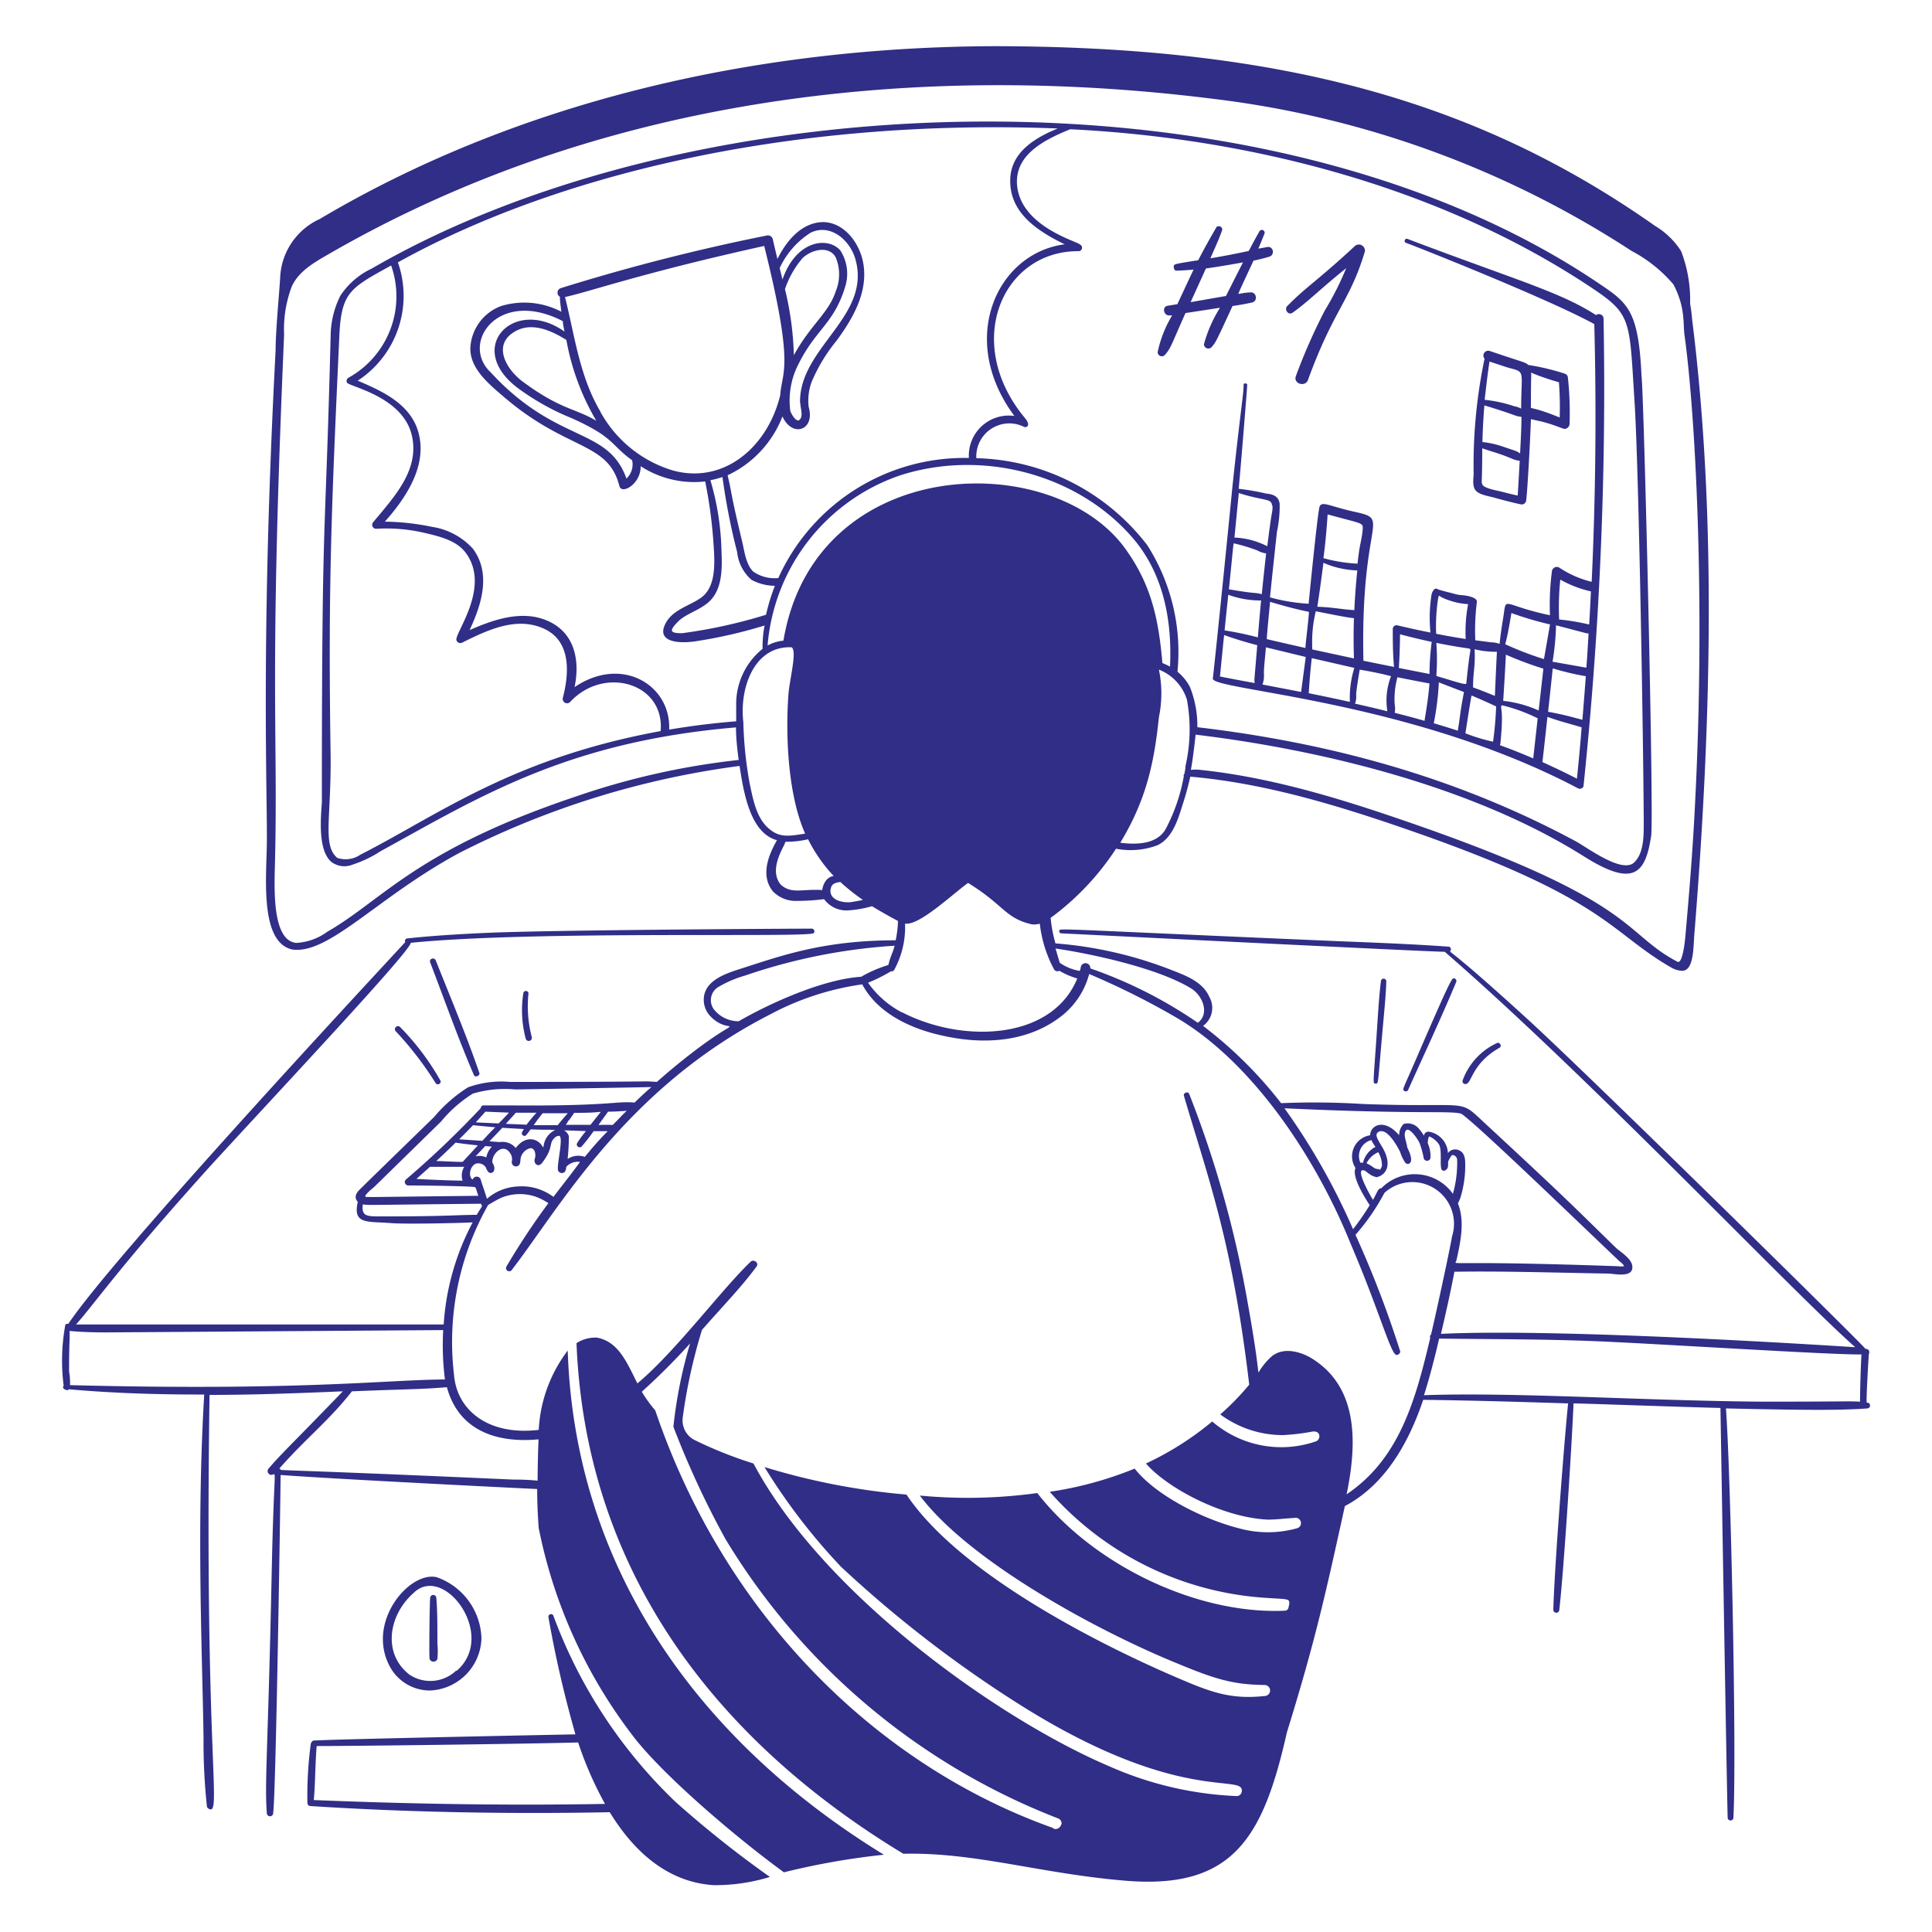 <svg xmlns="http://www.w3.org/2000/svg" viewBox="0 0 400 400" id="Esports--Streamline-Milano" height="400" width="400">
  <desc>
    Esports Streamline Illustration: https://streamlinehq.com
  </desc>
  <g fill="#302e87">
    <path d="M82 213.58a69.44 69.44 0 0 1 8.2 10.68c0.42 0.56 1.3 0 0.96 -0.58a52.88 52.88 0 0 0 -8.28 -11c-0.66 -0.68 -1.56 0.32 -0.88 0.9zm16.12 9c0.32 0.68 1.36 0 1.12 -0.46 -2.7 -7.86 -6 -15.66 -9.02 -23.28 -0.3 -0.72 -1.44 -0.36 -1.16 0.4 2.94 7.68 5.76 15.68 9.06 23.34zm10.24 -17a22.76 22.76 0 0 0 0.48 9.44 0.64 0.64 0 0 0 1.26 -0.3 25.22 25.22 0 0 1 -0.68 -9.08 0.54 0.54 0 0 0 -1.06 -0.06zm176.46 18.76c0.66 0 0.36 0.46 1.68 -13.88 0.22 -2.38 0.44 -4.86 0.52 -7.28a0.56 0.56 0 0 0 -1.12 0c-0.34 2.74 -0.52 5.56 -0.7 8.28 -0.86 13.32 -1.08 12.82 -0.38 12.88zm6.7 1.36c3.18 -7.1 6.82 -14.82 10 -22.46a0.56 0.56 0 0 0 -0.44 -0.68c-0.46 0 -0.28 -0.94 -7.78 16.44 -2.86 6.6 -2.92 6.4 -2.66 6.76a0.54 0.54 0 0 0 0.88 -0.06zm11.9 -1.26c1.34 0 1.18 -4.2 7.02 -7.5 0.64 -0.36 0 -1.28 -0.52 -0.98a13.64 13.64 0 0 0 -7.08 7.68 0.58 0.58 0 0 0 0.58 0.8zm-63.74 -151.52a0.86 0.86 0 0 0 1.48 0.58c1.3 -1.48 1.22 -1.84 4.28 -8.68l7.14 -1.1a28.22 28.22 0 0 0 -3.32 7.56 0.92 0.92 0 0 0 1.56 0.62c0.96 -1.1 0.96 -1.2 4.36 -8.54 1.34 -0.2 2.66 -0.42 4 -0.72s0.96 -2.22 -0.28 -2.1c-0.84 0 -1.68 0.18 -2.52 0.32 0 -0.22 2.4 -5.26 3.14 -6.9a34.36 34.36 0 0 0 3.36 -0.84c1 -0.38 0.84 -2 -0.36 -2l-2 0.36c0.44 -1.04 0.84 -2 1.28 -3.1a0.58 0.58 0 0 0 -1.04 -0.5c-2.68 4.7 -1.88 4 -2.8 4.2 -2.24 0.48 -5.12 1.04 -7.36 1.4 0.86 -2 1.74 -3.86 2.42 -5.8a0.66 0.66 0 0 0 -0.8 -0.82 0.3 0.3 0 0 0 -0.34 0.14c-1.32 2.24 -2.6 4.54 -3.8 6.88 -4.84 0.74 -4.88 0.82 -5.02 1.08s0 1.08 0.46 1.08 2.52 -0.12 3.6 -0.22c-0.48 0.96 -3.26 6.96 -3.36 7.16l-2 0.32c-1.3 0.22 -0.78 2.2 0.44 2h0.48a24.4 24.4 0 0 0 -3 7.62zm10 -17.34c2 -0.26 6.22 -0.98 7.66 -1.26l-3.52 6.96 -7.32 1.28zm17.9 9.18c3.06 -2.12 6 -5.14 11.14 -9.24a62.82 62.82 0 0 1 -4.42 8.74 118.8 118.8 0 0 0 -6 13.6c-0.6 1.62 2 2.36 2.52 0.76 5.3 -14.56 8.66 -16.2 11.76 -26.54a1.26 1.26 0 0 0 -2 -1.2c-8 7.42 -10 8.34 -14.12 12.54 -0.58 0.72 0.28 1.9 1.12 1.34z" stroke-width="2"></path>
    <path d="M386.5 290.4c-0.2 0 0.4 -9.9 0.42 -10s0.46 -1.02 -0.72 -1.16c-0.5 -0.84 -55.68 -55.12 -69.48 -67.82 -14.5 -13.26 -16.38 -14.16 -16.46 -14.42s0.12 0 0.12 -0.36A0.54 0.54 0 0 0 300 196c-7.3 -0.52 -14.74 -0.82 -22 -1.1 -46.86 -2 -56.4 -2.58 -58.28 -2.44 -0.7 0 -0.44 0.78 0 0.78 8.24 0.4 74.78 3.74 79.4 3.82 30 26 71.58 70 84.98 81.86 -0.5 0 -59.74 -4 -85.76 -2.76 1.02 -4.4 2 -8.72 2.78 -12.86 9.86 -0.16 20.26 0.18 31.82 0.38 1.2 0 5.14 0.98 5.02 -1.4 0 -1.5 -2.12 -2.88 -3.26 -3.8 -8.7 -8.48 -9.92 -9.86 -26.7 -25.4 -6.54 -6 -2.28 -3.66 -25.64 -4.5a163.04 163.04 0 0 0 -17.12 -0.18 87 87 0 0 0 -16.16 -16 4.6 4.6 0 0 0 1.3 -6c-1.3 -3 -4.6 -4.32 -7.56 -5.46a83.3 83.3 0 0 0 -24.3 -5.62 28.92 28.92 0 0 1 -1 -5.28 55 55 0 0 0 13.54 -14.32 15.84 15.84 0 0 0 8.52 -0.7c3.08 -1.4 4.26 -5.18 5.2 -8.22a60.76 60.76 0 0 0 1.66 -6c15.72 1.36 31.24 6.18 45.68 11.2 40.76 14.16 41.02 20.96 54 28.38a4.68 4.68 0 0 0 2 0.6c2.72 0.24 2.44 -5.36 2.7 -7.82 3.32 -41.36 4.72 -85.64 -0.48 -126.98a32.92 32.92 0 0 0 -0.42 -3.3 28.22 28.22 0 0 0 -1.86 -10.88 16.36 16.36 0 0 0 -5.38 -5.22c-36.94 -26 -77.8 -37.12 -136.6 -37.22C154 9.7 105.54 22 66.2 45.34a14 14 0 0 0 -8.2 12.2c-0.14 2.68 -0.94 10.88 -0.94 15.02 -3.16 60.28 -1.64 92.54 -1.82 102.52 -0.14 7.16 -1.32 20 5.24 21.5 7.62 1.12 17.76 -10.92 34.64 -20a178.78 178.78 0 0 1 58 -18c0.86 5.6 2.2 13.86 7.74 15.38C158.22 178.54 158 182 160 184.52a6.54 6.54 0 0 0 5.06 2 44.46 44.46 0 0 0 5.56 -0.36 5.7 5.7 0 0 0 5.04 2.32 22.96 22.96 0 0 0 4.88 -0.86c1.84 1.16 5.18 2.96 5.38 3.06a23.04 23.04 0 0 1 -0.48 4c-14.98 0 -23.7 3.2 -32 5.86 -3.06 0.98 -7.26 2.32 -7.7 5.86a4.94 4.94 0 0 0 1.56 4.22c3.86 3.78 6.88 -0.68 -2.22 6Q140.34 220.14 136 224c-3.86 -0.24 2.86 0 -30.42 0a20.2 20.2 0 0 0 -8.68 1.12 30 30 0 0 0 -7.04 6.16s-13.64 13.26 -15.32 14.94c-0.42 0.42 -1.28 1.28 -0.72 2.28a1.3 1.3 0 0 0 0.26 0.32c-1.1 4.8 2 4 6.98 4.42 2.94 0.22 14 0 16.8 -0.16a52.12 52.12 0 0 0 -6 21.14H15.74c4 -4.48 8.88 -11.84 28 -33.02 14.82 -16.16 41.32 -44.36 41.3 -46 25.82 -2.6 82.32 -1 83.42 -2a0.56 0.56 0 0 0 -0.4 -0.94c-0.2 0 -51.16 0.22 -66.86 0.86 -6.52 0.28 -11.88 0.64 -16.82 1.16a0.54 0.54 0 0 0 -0.48 0.78c-11.6 12.52 -60.62 65.38 -69.78 79.06 -0.2 -0.1 -0.56 0 -0.6 0.22a40.7 40.7 0 0 0 -0.34 12.56 0.44 0.44 0 0 0 0.26 0.74 0.6 0.6 0 0 0 0.84 0c9.32 0.82 18.64 1.1 28 1.08 -1.66 28 -0.34 54.96 -0.14 71.28a125.02 125.02 0 0 0 0.7 14 0.68 0.68 0 0 0 0.3 0.44c2.98 1.82 -0.86 -9.14 0.24 -85.64 9.26 0 18.5 -0.36 27.6 -0.74 -11.12 11.52 -12.62 12.78 -15.38 16a0.78 0.78 0 0 0 0.46 1.28c1.38 0.26 0.7 -3.88 0.2 19.88 -0.76 36.8 -1.5 43.78 -1.02 50.16a0.66 0.66 0 0 0 1.32 0c0.62 -5.14 1.56 -69.78 1.54 -70 11.74 0.88 52.92 2.92 53.12 2.9 0 3.86 0.18 6 0.3 8a103.84 103.84 0 0 0 20 43.74c6.46 8.14 21.14 20.6 30.78 27.62A152.26 152.26 0 0 1 183 384c-38.42 -23.56 -64 -59.34 -65.46 -104.38a29.64 29.64 0 0 0 -6 16.42c-10.64 1.26 -16.98 -4.24 -17.54 -11.4a57.68 57.68 0 0 1 7.06 -35.16c0.2 -0.12 2 -1.2 2.82 -1.54a10.22 10.22 0 0 1 6.96 -0.2 12.94 12.94 0 0 1 2.7 1.36 147.24 147.24 0 0 0 -8.72 13.18 0.66 0.66 0 0 0 1.1 0.7c10 -12.98 23.68 -37.7 53.5 -52.94a57.4 57.4 0 0 1 19.1 -6.24c3.6 6.78 11.62 9.5 16.2 10.52 8.46 2 17.62 1.58 24.6 -3.62a16.32 16.32 0 0 0 6.18 -9.04 159.12 159.12 0 0 1 18.46 9.26c15.9 9.54 28.78 29.44 35.68 46.6 6 14 8.32 23 9.5 23 0.44 0 0.9 -0.46 0.72 -0.86a216.36 216.36 0 0 0 -9.22 -24 45.32 45.32 0 0 0 6 -8.7 8.62 8.62 0 0 1 14 8.98c-0.7 4 -3.78 18 -4.36 20.38a0.52 0.52 0 0 0 -0.16 0.66c-3.04 12.84 -6.36 25.04 -17.32 32.4 2.32 -11.18 2.26 -22.56 -7.58 -28.36 -1.12 -0.62 -4.98 -2.48 -7.86 -0.26a14.2 14.2 0 0 0 -2.52 2.94c-0.64 1 0.3 1.58 -2.64 -14.66a221.6 221.6 0 0 0 -12 -42.58c-0.3 -0.62 -1.3 -0.12 -1.08 0.42 4.94 16.84 10 30 13.52 59.8a53.36 53.36 0 0 1 -6 6.16 21.76 21.76 0 0 0 13.04 4.28 45.1 45.1 0 0 0 6 -0.72c1.88 -0.28 1.76 1.64 0.82 2a21.86 21.86 0 0 1 -21.52 -4.1 62.94 62.94 0 0 1 -13.72 8.7c4.2 4.9 15.58 11.14 25.18 11.62 2 0 3.64 -0.26 5.54 -0.34a1.1 1.1 0 0 1 0.54 2.14 22.48 22.48 0 0 1 -12 0c-7.48 -1.9 -17.24 -6.82 -21.6 -12.36a75.7 75.7 0 0 1 -17.58 4.8 65.12 65.12 0 0 0 45.42 22c4.3 0.3 4.48 0 4 2a0.78 0.78 0 0 1 -0.74 0.62c-18.14 0.82 -39.6 -9.38 -51.26 -24.36a105.08 105.08 0 0 1 -24.32 0.52c10.4 13.84 37.46 28.36 53.56 34.86 7.72 3.2 11.38 4.28 17.82 4.36a1.14 1.14 0 0 1 0 2.28c-7.12 0.78 -11.32 -0.88 -18.14 -3.8 -17.62 -7.56 -45.38 -22 -56 -37.9a141.28 141.28 0 0 1 -29.4 -5.7 125.62 125.62 0 0 0 15.86 20.66 249.54 249.54 0 0 0 37.2 28.66c32.96 20.72 46.28 14 45.76 17.84a1.08 1.08 0 0 1 -1 0.96 72.32 72.32 0 0 1 -26.46 -6.18C206.62 355.88 170.36 330 156 303a84.94 84.94 0 0 1 -12.28 -4.9 4.56 4.56 0 0 1 -2.38 -4.5 111.42 111.42 0 0 1 4 -18.26c4.38 -5.02 8 -8.66 11.3 -13.12 0.56 -0.76 -0.6 -1.62 -1.24 -0.98 -6 5.72 -15.64 18.7 -23.44 25.18 -2.3 -4.64 -4 -8.64 -8.36 -9.48a7.28 7.28 0 0 0 -4.24 1.14c1.84 46.64 28.2 81.82 67.66 105.72 15.06 -0.34 28.46 4.16 46.24 5.6 22.12 1.76 28.3 -9.08 33.18 -30.74 6 -19.38 8 -28.7 12 -46.84 8.72 -4.62 13.42 -13.74 16.22 -22 10 0.12 20 0.42 30 0.74 -0.76 7.34 -2.84 34 -3.06 42.72a0.62 0.62 0 0 0 1.24 0c0.96 -8.46 2.62 -34.64 2.94 -42.72 1.86 0 22 0.74 30.42 0.94 0 0.2 1.38 82.82 1.5 84.92a0.6 0.6 0 0 0 1.18 0c0.72 -13.84 -0.6 -72.44 -1.54 -84.82 16.9 0.38 23.72 0.4 29.3 0a0.6 0.6 0 0 0 -0.14 -1.2zm-372 -3.62a13.12 13.12 0 0 0 -0.2 -2.82c0 -6.66 0.18 -6.42 0.1 -8.4 2.58 0.24 5.22 0.3 7.82 0.3l69.54 -0.48a56.34 56.34 0 0 0 0.36 10.22c-12.34 0.08 -29.96 2.4 -77.56 1.18zm97 11.22c-0.12 2.84 -0.18 5.7 -0.2 8.56a43.54 43.54 0 0 0 -4.84 -0.22c-57.34 -2.56 -46.8 -1.66 -48.64 -2.28 5.36 -6.12 10.36 -10 15.04 -16 10.88 -0.46 14.48 -0.4 19.66 -0.86 2.4 8.8 10 11.64 18.98 10.8zm-12.8 -46.48c-3.78 0 -6.68 0.34 -19.06 0.32 -3.56 0 -4.86 0.18 -4.52 -2.5 1.04 0.22 0.22 0.12 24.46 -0.12 0.3 0.78 0.42 0.08 -0.88 2.3zm15.88 -3.72a10.86 10.86 0 0 0 -7.28 -2.16 10.44 10.44 0 0 0 -6.48 2.56c-0.46 -1.52 -1.18 -3.5 -1.3 -4a0.88 0.88 0 0 0 -1.66 0c-0.74 -0.28 -0.88 -2.4 0.56 -3.24a1.86 1.86 0 0 1 2.18 0.76 2.52 2.52 0 0 0 0.56 0.98c0.76 0.54 1.78 -0.42 0.78 -2 -0.16 -1.82 2.22 -4.14 3.64 -2a2.14 2.14 0 0 1 0.4 1.72 0.86 0.86 0 1 0 1.68 0.42 10 10 0 0 0 0.14 -1.08 2.72 2.72 0 0 1 1.84 -2c1.08 -0.28 1.4 1.26 1.08 2.16s0.68 2 1.58 0.76c2.38 -3.14 1.24 -3.86 2.48 -5.06a1.34 1.34 0 0 1 0.98 -0.46c0.98 0.2 -0.48 5.76 -0.24 7.1a0.82 0.82 0 0 0 0.8 0.6c0.78 0 0.86 -0.72 0.92 -1.28a3.24 3.24 0 0 1 2.84 -1.02c-0.84 1.26 -4.52 5.94 -5.5 7.24zm-18.8 -3.36c-2.88 0 -9.34 -0.34 -9.56 -0.36l2.8 -2.5h7.1a3.4 3.4 0 0 0 -0.34 2.86zm0 -3.88c-1.64 0 -4 -0.16 -5.44 -0.18 1.34 -1.26 2.68 -2.52 4 -3.82 0.86 0.16 2.72 0.38 4.6 0.58zm22 -8.58c0.42 -0.58 0.78 -1.08 1.1 -1.58 1.8 0 3.6 0 5.38 -0.2 0.2 0 0.44 -0.42 -2 2.68h-5.12a7.62 7.62 0 0 0 0.6 -0.96zm-2.24 0.98h-5.04c0.52 -0.76 1.14 -1.62 1.86 -2.48h5.2c-0.72 0.8 -1.56 1.8 -2.1 2.48zm-14.2 3.34c0.36 -0.4 2 -2.1 2.66 -2.8l4.48 0.26a3.16 3.16 0 0 0 -0.46 0.84 0.58 0.58 0 0 0 0.56 0.58c0.28 0 0.38 -0.14 1.28 -1.36 3.72 0.16 2.76 0 5.1 0.14a4.16 4.16 0 0 0 -2.4 3.26c-0.18 0.62 0 0.28 -0.7 -0.46 -1.26 -1.3 -3.4 -1.32 -5.08 0.92a3.56 3.56 0 0 0 -3.3 -1.22zm0.5 1.1a4.4 4.4 0 0 0 -1.16 2.24 3.3 3.3 0 0 0 -2.22 -0.22l2 -2.14zm7.26 -4.54 -4.34 -0.18c0 -0.12 2 -2.16 2 -2.3h4.32a28.76 28.76 0 0 0 -2.06 2.48zm-5.8 -0.26 -4.8 -0.22 2 -2.22 4.88 0.2c-0.7 0.74 -1.38 1.5 -2.16 2.24zm-0.76 0.78c-1.4 1.44 -0.46 0.42 -2.68 2.82l-4.8 -0.32c0.98 -0.96 2 -2 2.88 -2.92 0.06 0 3.12 0.32 4.52 0.42zm18.6 6.16a4 4 0 0 0 -3.62 0.42 46 46 0 0 0 0.26 -4.72 2.16 2.16 0 0 0 -1 -1.22l4.54 0.16a20.8 20.8 0 0 0 -1.86 2.54 0.6 0.6 0 0 0 0.94 0.68 38.32 38.32 0 0 0 2.5 -3.2h2.92c-1.68 1.68 -3.24 3.48 -4.76 5.34zm5.78 -6.62a29.7 29.7 0 0 0 -3.02 0l2 -2.76c1.64 0 3.8 -0.18 3.86 -0.18 -1 0.92 -1.96 2.02 -2.92 2.94zm4.54 -4.64c-4.22 -0.36 -4.78 0.76 -26 0.58h-5.34a0.58 0.58 0 0 0 -0.58 0.56 192 192 0 0 1 -15.54 14.82 0.72 0.72 0 0 0 0.5 1.2c5.1 0 13.54 0.18 13.82 0.34s0.3 0.7 0.72 1.8c-24.28 0.26 -23.22 0.34 -23.4 0.14s0.92 -1.22 1.26 -1.5c0.66 -0.52 -0.92 0.98 14.4 -14a27.26 27.26 0 0 1 6.6 -5.8 23.3 23.3 0 0 1 8.8 -0.86c0.2 0 27.44 -0.46 28.16 -0.5 -1.24 1.08 -2.38 2.14 -3.48 3.22zm114 -69.5c-0.26 1.72 -0.24 1.4 -0.36 1.6a0.32 0.32 0 0 0 0 0.3 37.32 37.32 0 0 1 -3.68 10.82c-1.76 3.3 -6 3.42 -9.48 2.98 5.46 -9 7.04 -16.76 8 -26a24.18 24.18 0 0 0 0 -9.84 9.8 9.8 0 0 1 5.8 6.22 34 34 0 0 1 -0.34 13.92zm-33.28 -72.26C199.28 70.98 207.46 52 223.2 52a0.72 0.72 0 0 0 0.42 -1.36c-0.42 -0.66 -12.92 -3.82 -13.08 -13 0 -5.58 5.24 -8.54 11.04 -10.88 37.08 1.82 76.26 11.84 107.5 32.52 8.88 5.88 8.22 6.6 9.34 24 0.92 14.4 1.86 73.72 1.9 87.12 0 2.8 0 6.28 -2 8.18 -2.48 2.28 -9.44 -2.92 -12 -4.36 -22 -11.84 -47.38 -20 -78.42 -23.66a21.8 21.8 0 0 0 -1.54 -8.34 10.28 10.28 0 0 0 -2.56 -3.14 0.72 0.72 0 0 0 0 -0.22 41.12 41.12 0 0 0 -6.28 -26 46 46 0 0 0 -35.38 -18 6.84 6.84 0 0 1 9.72 -6.56c0.36 0.34 1.86 0.08 0.32 -1.78zM119.08 164.96C86.18 176 79.3 186.28 67.78 192.9a12 12 0 0 1 -6.44 2.32c-5.16 -0.5 -4.52 -11.78 -4.4 -16.96 0.64 -27.48 -1.24 -36.48 1.88 -108.98a25.06 25.06 0 0 1 1.6 -10c1.44 -3.1 4.5 -4.86 7.44 -6.56 55.28 -32 120 -40.24 183.62 -32.22a202.48 202.48 0 0 1 86.3 31.44 29.26 29.26 0 0 1 8.68 6.94c2.46 4.66 2 8 2.28 10.36 2.24 16 4.36 54.64 2.24 96.38 -0.5 10.36 -1.18 18.36 -2 27.78 -0.1 1.22 -0.58 6.26 -1.68 5.72 -11.42 -6 -8 -12.36 -54.74 -28.58 -13.04 -4.52 -28.28 -9.48 -44 -11.14a7.74 7.74 0 0 0 -2 0c0.48 -2.58 0.96 -7.08 0.98 -7.3 26.5 3.2 57.64 10.88 80.32 25.16 10.24 6.46 12.8 3.82 14 -4.24 0.58 -4.82 -1.52 -92 -2 -95.14 -0.62 -13.8 -2.88 -15.2 -9.1 -19.38C262.14 12.36 144 16.7 76.9 55.64a15.72 15.72 0 0 0 -6.44 5.6 18.92 18.92 0 0 0 -2 8.1c-1.16 46.14 -1.82 34 -1.82 96.8 -0.28 3.76 -0.76 10 2 12.34a4.5 4.5 0 0 0 4.34 0.54 24.92 24.92 0 0 0 5.84 -2.8c20.36 -11.18 38.64 -22.68 73.56 -25.62 0 2.26 0.26 4.52 0.56 6.74a154.6 154.6 0 0 0 -33.86 7.62zM71.84 79.22c0.44 0.82 11.52 2.84 13.42 10.9 1.68 7.14 -3.64 12.74 -8 18a0.82 0.82 0 0 0 0.62 1.36 34.68 34.68 0 0 1 10.16 0.88c3.44 0.8 6.68 1.7 8.46 4.2 5.16 7.12 -2.48 16.64 -2 18a0.86 0.86 0 0 0 1.18 0.5c5.78 -2.92 11.42 -5.34 16.84 -2.94 6.18 2.72 5.1 10.18 4 14.4a0.9 0.9 0 0 0 1.5 0.84c6.96 -7.58 19.62 -4 18.76 6C106 157 90.74 168.74 74.6 176.96a5.38 5.38 0 0 1 -4.76 0.66c-3.16 -2.62 -1.18 -8.42 -1.4 -22 -0.54 -34.8 0.26 -52 1.82 -86.14 0.42 -9.08 2.3 -9.84 10.72 -14.52a19.26 19.26 0 0 1 -8.82 23.24 0.76 0.76 0 0 0 -0.32 1.02zm80.58 66.36v3.76c-4.64 0.36 -9.28 0.94 -13.88 1.72 0.42 -9.18 -9.76 -15.46 -19.58 -8.8 1.08 -5.2 0.2 -10.86 -5.06 -13.48s-11.22 -0.74 -16.68 1.68c2.66 -5.66 4.38 -11.8 0.72 -16.82a14.28 14.28 0 0 0 -8.5 -4.56 51.04 51.04 0 0 0 -9.76 -1.08c6 -6.72 8.4 -12.7 7.02 -18.22 -1.52 -6 -7.32 -8.72 -12.64 -10.96a20.96 20.96 0 0 0 8.32 -24.5C114 36.76 162 24.4 219 26.6c-4.92 2 -9.66 5 -9.84 10.48 -0.22 6.6 5 10.48 11.28 13.5 -14 1.8 -22.28 19.62 -10.42 35.54a8.28 8.28 0 0 0 -9.42 8.7 42.26 42.26 0 0 0 -39.46 24.86 7.84 7.84 0 0 1 -5.14 -1.3c-1.56 -1.44 -1.86 -4.22 -2.36 -6.32 -2.6 -10.84 -2 -9.52 -3 -13.66A22.3 22.3 0 0 0 162 86.22c2 4.48 6.84 2.9 5.42 -2a11.32 11.32 0 0 1 0.6 -5.1 34.8 34.8 0 0 1 5.18 -8.58c3.24 -4.42 6.42 -9.74 5.6 -15.6 -0.64 -4.76 -4.5 -9.62 -9.4 -8.88 -4.2 0.64 -6.94 4.52 -8.44 7.56 -0.34 -1.4 -0.66 -2.78 -0.98 -4.16a1.04 1.04 0 0 0 -1.22 -0.7 420.92 420.92 0 0 0 -42.6 10.88 0.98 0.98 0 0 0 -0.24 1.8c0 0.98 0.18 2 0.3 3.1a16.52 16.52 0 0 0 -12.46 -1.18 9.76 9.76 0 0 0 -6.36 8.38c-0.32 4.36 3.66 7.66 6.98 10.48 13.04 11.2 21.52 9.14 23.86 18.42 0.48 1.84 4.48 -0.46 4.4 -4.12A20.38 20.38 0 0 0 146 99.68a97 97 0 0 1 1.74 13.12c0.24 3.64 0.58 8.64 -2.58 10.94 -2.54 1.82 -6.32 2.54 -7.62 5.9s3.2 3.72 7.04 3.04a98.14 98.14 0 0 0 13.72 -3.18 23.64 23.64 0 0 0 -0.42 4.84 14.62 14.62 0 0 0 -5.46 11.24zm-3.06 -32a55.56 55.56 0 0 0 -2.28 -14.16 18.42 18.42 0 0 0 2.5 -0.66 132.56 132.56 0 0 0 3.04 15.54 8.84 8.84 0 0 0 2.96 5.74 10.2 10.2 0 0 0 4.86 1.24 40.42 40.42 0 0 0 -1.84 6 106 106 0 0 1 -17.38 3.82c-2.68 0 -2.74 -0.54 -0.56 -2.68 1.6 -1.34 3.74 -2 5.46 -3.28 3.62 -2.6 3.4 -7.54 3.24 -11.5zm-42.1 -33.2a50.72 50.72 0 0 0 11.2 6.24c8.82 4 7.8 5.32 12.42 8.68a4 4 0 0 1 -1.18 3.78c-3.86 -10.8 -14.38 -7.08 -28.12 -22 -6.38 -6 1.56 -17.54 14.96 -10.58 0 0.7 0.2 1.4 0.32 2.14 -10.4 -7.36 -20.86 3.36 -9.6 11.74zm10 -10a50.54 50.54 0 0 0 6.2 16.74C118.98 84.46 116 84.82 108 78.84c-3.54 -2.8 -5.74 -7.44 -1.72 -10 3.56 -2.38 7.82 -0.42 10.92 1.5zm7.06 14.84C120 78 119 69.54 116.98 61.5c5 -1.08 16 -5 41.24 -10.58 6.38 25.54 3.64 25.82 3.32 30.88 -2.58 10.72 -11.62 18.48 -22.18 15.62a25.48 25.48 0 0 1 -15.1 -12.24zm41.38 -1.78c0 1.02 0.58 2.46 0 3.28 -0.24 0.36 -0.42 0.34 -0.5 0.32 -0.6 0 -1.42 -1.42 -1.58 -2a16.38 16.38 0 0 1 1.72 -9.7c3.58 -7.22 7.4 -8.36 9.7 -16.16a8.9 8.9 0 0 0 -1.04 -7.3c-2.54 -2.98 -9.18 -2.2 -12 6 -0.18 -0.8 -0.38 -1.58 -0.58 -2.38a17.36 17.36 0 0 1 6.38 -7.3c4 -2 8.2 1.38 9.34 5.6 3.22 11.8 -11.74 18.2 -11.5 29.6zm-3.18 -23.58a19.42 19.42 0 0 1 3.66 -6.44c2 -1.86 5.56 -2.58 6.86 -0.1a9.12 9.12 0 0 1 0 6.96c-1.44 4.5 -5.18 6.88 -8.68 13.26a64.52 64.52 0 0 0 -1.84 -13.68zM160 172.16c-3.3 -2.12 -4 -6.26 -4.8 -10a81.1 81.1 0 0 1 -1.3 -12.66c-0.86 -7.3 2.42 -15.86 10 -15.48 1.2 0.8 -0.5 6.84 -0.68 10 -0.62 8.74 0 20.8 3.48 28.58 -2.44 0.34 -4.7 0.9 -6.7 -0.44zm10.3 12.12C166 184 164 185.16 161.68 183.2c-2.76 -3.26 0.88 -8.14 0.92 -8.92a19.7 19.7 0 0 0 4.7 -0.52 32 32 0 0 0 5.32 7.62c-1.44 0.12 -2.26 1.68 -2.38 2.9zm6.16 2.46c-2.18 0.32 -4.92 -0.54 -4.48 -2.7 0.2 -1.06 0.86 -1.26 2 -1.44a42 42 0 0 0 4.68 3.72c-0.84 0.18 -1.54 0.3 -2.26 0.42zM162.2 132.64a8.68 8.68 0 0 0 -3.28 1 40.74 40.74 0 0 1 27.32 -35.18c17.04 -5.54 36.64 -0.32 48 12.6 6 6.76 8.52 16 8 26.96a12.56 12.56 0 0 0 -1.58 -0.74c-0.76 -8.98 -2.28 -16 -7.34 -23.2 -14.78 -21.48 -64.6 -20.38 -71.12 18.56zm16 69.6c-7.5 0.48 -18.28 5.16 -25.26 9.2a6.5 6.5 0 0 1 -5.18 -2.52 3.2 3.2 0 0 1 0.78 -4.46A23.3 23.3 0 0 1 154.2 202a118.48 118.48 0 0 1 31.02 -6.2c-0.42 1.64 -0.72 1.72 -1.3 4a25.8 25.8 0 0 0 -5.64 2.44zm8.48 7.34a19.72 19.72 0 0 1 -6.96 -6.12 32.72 32.72 0 0 0 4.74 -2.36 0.7 0.7 0 0 0 0.66 -0.26 18.42 18.42 0 0 0 2.26 -9.62c2.86 0.48 9.46 -5.78 13.04 -8.42 7.54 4.62 7.62 7.3 13.24 8.58a4.46 4.46 0 0 0 1.62 -0.14 26.24 26.24 0 0 0 2.94 9.44 0.8 0.8 0 0 0 1.1 0.3 15.8 15.8 0 0 0 3.72 1.6c-5.3 12.9 -23.88 13.42 -36.28 7zm61.32 2.18a92.56 92.56 0 0 0 -22.26 -11.26 0.98 0.98 0 0 0 -2 -0.16c0 0.22 -0.12 0.46 -0.2 0.68a10.18 10.18 0 0 1 -4.14 -1.7l-0.86 -2.94c7.78 1.14 21.64 4.18 28.28 8.4 2.38 1.66 3.54 5.22 1.18 6.98zm32.12 42.7a136.6 136.6 0 0 0 -14.18 -25c28 1.3 34.14 0.44 36.6 1.12 3.02 2 22.22 20.54 32.74 30.54 0.2 0.14 0.94 0.72 0.94 1.04a4 4 0 0 1 -1.2 0c-37.24 -1.32 -33.74 0 -33.48 -1.22 0.86 -3.86 1.78 -8.14 0.3 -11.8a7.2 7.2 0 0 0 0.68 -1.7 22.68 22.68 0 0 0 0.84 -6.36c0 -0.82 0 -2.36 -1.24 -2.9a1.84 1.84 0 0 0 -2.34 0.56 4.7 4.7 0 0 0 -4 -4.44 0.92 0.92 0 0 0 -0.96 0.84 9.38 9.38 0 0 0 -0.98 -1.36 3 3 0 0 0 -3.22 -1.08 3.22 3.22 0 0 0 -0.94 2.34c-3.14 -3.66 -6 -2 -6 0a4.42 4.42 0 0 0 -3.04 6.78c-0.8 1.8 1.84 6 2.94 7.7a53.06 53.06 0 0 1 -3.42 4.94zm5.18 -16a5.54 5.54 0 0 1 0.82 2.88 2 2 0 0 1 -0.42 0.86c-0.36 -0.3 -0.72 0 -1.4 -0.54a8.94 8.94 0 0 0 -1.38 -0.82 4.92 4.92 0 0 1 2.42 -2.28zm-3.16 2.28a0.98 0.98 0 0 0 -0.48 0 3.4 3.4 0 0 1 2.28 -4.7 8 8 0 0 0 0.84 1.42 4.9 4.9 0 0 0 -2.6 3.38zm18.62 6.36A9.7 9.7 0 0 0 286 246c-0.72 0 -0.88 0.94 -1.74 2.42 -0.68 -1.08 -3.42 -6 -2.16 -6.14 0.6 0 0.66 0.34 1.9 1.1a4.92 4.92 0 0 0 1 0.34 2.76 2.76 0 0 0 2.26 -2.42c0.28 -3.02 -2.56 -5.2 -2.24 -6.52a1 1 0 0 1 1 -0.58c1.5 0 3.18 2.94 3.86 4.28a8.1 8.1 0 0 0 1.08 2.26c0.48 0.56 2.18 0.34 0.4 -3.16 -0.16 -1.28 -0.92 -2.7 -0.26 -3.54s2.62 2 2.88 2.82a18.2 18.2 0 0 1 0.78 2.92 0.72 0.72 0 0 0 1.4 0 6.52 6.52 0 0 0 -0.54 -3.04 3.22 3.22 0 0 1 0.24 -1.42c0.28 -0.12 2 1.08 2.22 2 0.44 1.36 0 4.16 0.4 4.82 0.14 0.28 0.54 0.38 0.98 0s0.34 -0.94 0.36 -1.64a6.46 6.46 0 0 1 0.72 -1.26c0.18 -0.26 0.98 0 1.14 0.76a23.26 23.26 0 0 1 -0.88 7.2zm-81.04 130.58c-0.16 0.86 -1.24 1.32 -1.76 0.76C182 365.64 150.24 334.98 135.66 292a26.22 26.22 0 0 1 -2.78 -3.86 135.7 135.7 0 0 0 10 -10 94.66 94.66 0 0 0 -3.46 17.26 185.4 185.4 0 0 0 10.78 23.24 139.18 139.18 0 0 0 68.96 57.88 1.1 1.1 0 0 1 0.6 1.26zm165.34 -87.48c-2.64 -0.14 -2 0 -20.24 0 -24.82 -0.2 -51.04 -2 -70 -1.34 1.16 -3.6 2.28 -8 3.14 -11.72 11 0.14 21.68 0.1 32.42 0.54 12.32 0.5 49.08 2.86 55.02 2.74 -0.16 2.38 -0.3 7.82 -0.3 9.88z" stroke-width="2"></path>
    <path d="M89.02 350a11.12 11.12 0 0 0 10.66 -10.86 13.84 13.84 0 0 0 -9.28 -12.6c-5.7 -1.32 -14.84 9.52 -9.52 18.8a9.42 9.42 0 0 0 8.14 4.66zm-3.48 -20.1c6.22 -6.42 17.5 8.6 9.04 16a0.26 0.26 0 0 0 -0.16 0 7.76 7.76 0 0 1 -9.64 0.82c-5.54 -4.26 -4.44 -12.16 0.76 -16.84z" stroke-width="2"></path>
    <path d="M88.94 343.46a0.86 0.86 0 0 0 1.62 0 16.96 16.96 0 0 0 0 -3.16c0 -4 0 -7.06 -0.24 -9.6a0.64 0.64 0 0 0 -1.24 0c-0.14 0.6 -0.26 12.44 -0.14 12.76zM256.46 101.2c0.48 -5.12 1.8 -21.36 1.76 -21.6s-0.74 -0.34 -0.74 0c0 2.1 -0.58 4.72 -2.38 21.74 0 0.2 -3.16 31.84 -4 39.18 0 2.4 41 4.42 75.62 22.7a0.84 0.84 0 0 0 1.12 -0.38A791.3 791.3 0 0 0 332 66a0.96 0.96 0 0 0 -1.56 -0.76c-7.48 -4.84 -16.74 -7.3 -39.04 -15.78a0.44 0.44 0 1 0 -0.26 0.84c0.2 0 29.16 11.42 38.94 16.8 0.46 17.7 0.28 35.58 -0.54 53.36a21.14 21.14 0 0 1 -6.74 -2.96 1.02 1.02 0 0 0 -1.5 0.84 54.54 54.54 0 0 0 -0.4 9.04c-10.16 -2.14 -8.94 -4.18 -9.66 0.44 -0.3 1.78 -0.58 3.64 -0.76 5.48a6 6 0 0 0 -1.84 -0.32l-3.2 -0.42a47.38 47.38 0 0 1 0.34 -8c0 -0.96 -2.42 -1.32 -3.18 -1.34a7.82 7.82 0 0 1 -1.78 -0.36c-4.2 -1.04 -2.82 -0.84 -3.4 -0.98s-1.04 0.86 -1.1 1.66a30.86 30.86 0 0 0 -0.16 7.42c-2.36 -0.46 -4.62 -0.96 -6.8 -1.48a0.78 0.78 0 0 0 -1 0.74c0 2.52 0 4.98 0.26 7.86l-6.34 -1.28c-0.64 -29.48 5.86 -29.14 -1.66 -30.8 -5.5 -1.2 -7.02 -2.42 -7.44 -1s-2.24 19.88 -2.24 20a38.3 38.3 0 0 1 -8 -1.32c0.22 -2.34 1.18 -11.3 1.44 -13.58a25.3 25.3 0 0 0 0.56 -5.78c-0.2 -1.7 -1.54 -2 -2.84 -2.14 -0.8 -0.18 -2.58 -0.62 -5.64 -0.98zm70 60c-2.34 -1.2 -4.72 -2.34 -7.12 -3.42 0.36 -3.1 0.7 -6.26 1.04 -9.36 2.78 0.98 2.58 0.84 7.08 2.16 -0.28 3.64 -0.62 7.18 -0.98 10.7zM323.04 120a23.02 23.02 0 0 0 6.34 2.44c-0.1 2.3 -0.22 4.58 -0.36 6.86a45.58 45.58 0 0 0 -6.22 -1.04 56.92 56.92 0 0 1 0.24 -8.26zm-0.88 9.46c6.74 1.76 6.34 1.7 6.74 1.68 -0.14 2.36 -0.28 4.74 -0.46 7.1l-7 -1.24a52.82 52.82 0 0 0 0.72 -7.52zm-0.68 8.92a55.02 55.02 0 0 0 6.84 1.62c0 0.4 -0.7 9.02 -0.7 9.02 -3.66 -0.96 -4 -1.06 -7.1 -1.66l0.96 -8.96zm-8.56 -11.46a67.78 67.78 0 0 0 8 2.36c-0.3 1.6 -1.16 6.8 -1.28 7.18a68.24 68.24 0 0 1 -8 -3.08c0.6 -2.22 0.96 -4.58 1.28 -6.44zm-1.14 8.62a72.44 72.44 0 0 0 7.76 2.9c-0.24 2.14 -0.9 8 -0.98 8.66a24.32 24.32 0 0 0 -7.34 -2c0.2 -3.1 0.4 -6.36 0.56 -9.54zm-1.12 18.16c0.76 -7.52 -0.24 -7.06 0.3 -7.68a34.4 34.4 0 0 1 7.4 2.7c-0.3 2.76 -0.62 5.52 -0.92 8.3 -8.42 -3.6 -6.72 -2.22 -6.78 -3.3zm-5.36 -19.28a18.14 18.14 0 0 0 4.62 0.52c-0.14 2.54 -0.42 9.14 -0.42 9.14 -1.5 -0.62 -3 -1.22 -4.52 -1.76 0 -3.36 0.5 -4.2 0.32 -7.88zm-0.62 9.58c1.8 0.76 3.48 1.5 5.08 2.26a72.42 72.42 0 0 1 -0.64 7.3 36.34 36.34 0 0 1 -5.72 -1.74c0.04 -0.26 1.2 -7.82 1.28 -7.82zm-0.28 -9.5c0.16 0.26 0 -1.02 -0.82 7.02 0 0.44 -3.54 -0.82 -6 -1.5l-0.2 -0.14a45.3 45.3 0 0 0 0 -6.78c6.62 1.32 6.84 1.02 7.02 1.34zm-6.64 -10.62c0.3 -1.06 -0.44 -0.42 2.58 0.52a14 14 0 0 0 3.62 0.68 30 30 0 0 0 -0.5 7.22c-2.62 -0.42 -3.88 -0.64 -6.12 -1.08a37.88 37.88 0 0 1 0.42 -7.4zm-0.88 25.7a58 58 0 0 0 1.02 -8.3c1.82 0.7 3.56 1.38 5.2 2 -0.88 4.56 -0.72 4.64 -1.28 8 -5.62 -1.82 -5 -1.4 -4.94 -1.76zm-7.02 -18.26c2.16 0.58 4.36 1.1 6.56 1.58a54.26 54.26 0 0 0 -0.46 6.64l-6.34 -1.24c0.14 -2.3 0.22 -4.72 0.24 -7.04zm-0.52 8.9c2.2 0.44 4.4 0.88 6.62 1.28 -0.32 4 -1 7.3 -1.02 7.74 -2 -0.58 -4.14 -1.14 -6.18 -1.66a4.82 4.82 0 0 0 0 -1.7 17.08 17.08 0 0 1 0.58 -5.72zm-29.58 1.2c-2.4 -0.44 -4.78 -0.88 -7.18 -1.36 0.28 -2.86 0.56 -5.72 0.86 -8.58 2.24 0.8 4.54 1.5 6.86 2.1 -0.64 7.84 -0.64 7.04 -0.54 7.78zm0.66 -9.46a65.58 65.58 0 0 0 -6.88 -1.44c0.16 -1.66 0.68 -6.58 0.76 -7.38a19.34 19.34 0 0 0 6.8 1.18c-0.22 2.08 -0.68 7.68 -0.68 7.68zm-6 -9.84c1.1 -10.7 0.86 -9.66 1.22 -9.58a36.96 36.96 0 0 1 4.68 1.42 5.16 5.16 0 0 0 1.82 0.62c-0.18 1.5 -0.78 7.1 -0.9 8.44 -1.66 -0.44 -0.74 0.04 -6.84 -1.02zm14.96 21.14 -8 -1.54a5.3 5.3 0 0 0 0.3 -2.22c0 -1.02 0 -0.96 0.42 -5.48l8.24 2zM288 140a13.86 13.86 0 0 0 -0.76 7.26c-2.26 -0.56 -4.48 -1.08 -6.7 -1.58a4.14 4.14 0 0 0 0.24 -1.84c0 -0.76 0.52 -4 0.74 -5.2 2.22 0.38 4.48 0.82 6.48 1.36zm-13.2 -33.52c7.22 2 7.4 1.68 7.34 3.02s-0.54 3.14 -0.76 4.62c-0.12 0.92 -0.24 1.76 -0.32 2.58a32.2 32.2 0 0 1 -7.06 -1.14c0.42 -3.12 0.68 -6.16 0.88 -9.18zm-0.8 10.04a18.74 18.74 0 0 0 7.02 1.58c-0.22 2 -0.48 5.14 -0.62 8.22 -2.76 -0.16 -4.26 -0.58 -7.66 -0.7 0.46 -3.02 0.88 -6.06 1.26 -9.1zm-2.32 17.22a26.42 26.42 0 0 1 0.74 -7.18c0.82 0.14 6.62 1.36 7.9 1.42q-0.14 4.16 0 8.34l-8.64 -1.86a2.2 2.2 0 0 0 -0.04 -0.72zm0 2.54 8.72 2a20.62 20.62 0 0 0 -0.92 7.04q-4.34 -0.96 -8.52 -1.8c0.18 -2.86 0.32 -4.38 0.62 -7.24zm-0.68 -9.62c0 1.1 -0.76 6.96 -0.72 7.5 0 0 -7.34 -1.66 -8 -1.84 0 -0.88 0.52 -6 0.68 -7.72 2.46 0.74 5.2 1.5 7.94 2.06zm-7.54 -22c0 1.86 0 -0.38 -1.08 8.44a16.2 16.2 0 0 0 -6.8 -1.8l0.9 -9.22c5.32 1.7 6.78 1.04 6.88 2.6z" stroke-width="2"></path>
    <path d="M305.1 98c0 0.96 -0.36 2.64 0.44 3.56s2.76 1.16 4 1.52 5.14 1.36 5.52 1.36a0.92 0.92 0 0 0 0.9 -0.74c0.2 -0.94 0.82 -11.44 1 -16.92 0.94 0.22 1.78 0.38 2.62 0.6 2.56 0.7 4 1.42 4.38 1.42a1.08 1.08 0 0 0 1 -1.02 66 66 0 0 0 -0.34 -9.54 0.92 0.92 0 0 0 -0.66 -0.88 48.66 48.66 0 0 0 -7.54 -1.8c-0.74 -0.64 -0.74 -0.42 -8 -2.9a1 1 0 0 0 -1.06 1.6A107.2 107.2 0 0 0 305.1 98zm11.86 -14c0 -7.44 0.14 -6 0 -6.86a50.36 50.36 0 0 0 5.8 2 68.3 68.3 0 0 1 0.16 7.3c-6.58 -2.7 -5.98 -1.4 -5.96 -2.56zm-8.56 -9.14c4 1.32 3.38 1.12 4 1.3 3.52 0.92 2.54 0.54 2.54 8.44a4.86 4.86 0 0 0 -1.46 -0.5 27.46 27.46 0 0 0 -6.1 -1.32c0.32 -2.78 0.62 -5.42 1.02 -8.04zm-1.06 9.08c6.66 2 6.16 2.2 7.66 2.36 0 2.54 -0.16 5.06 -0.28 7.58 -0.76 -0.54 -0.64 -0.42 -4 -1.56a18.6 18.6 0 0 0 -3.8 -0.8c0.06 -2.64 0.2 -5.18 0.42 -7.7zm-0.46 8.88 1.76 0.58c4.76 1.46 4.34 1.8 6 2 0 0 -0.26 4.82 -0.42 7.2 -2.12 -0.46 -2.98 -0.74 -4 -0.96s-3.1 -0.66 -3.34 -1.38 0 0.38 0 -7.56zM114.56 334.48a0.54 0.54 0 0 0 -1.02 0.28 235.62 235.62 0 0 0 5.6 24.32c-0.2 0 -47.78 0.94 -54.2 1.28 -0.28 0 -0.58 0.52 -0.6 0.7a82 82 0 0 0 -0.7 12.12c0 0.44 0.26 0.74 0.6 0.74 20.4 1.32 41.34 1.68 62 1.28 4.9 8 11.82 14.44 21.46 15.1a38.54 38.54 0 0 0 11.7 -1.7 220 220 0 0 1 -19.54 -15.54 102.22 102.22 0 0 1 -25.3 -38.58zm-49.6 38.2c0.32 -3.12 0.24 -6.4 0.6 -11.18 8.28 0 44.22 -0.46 54.14 -0.74a74.44 74.44 0 0 0 5.56 12.72c-19.02 0.34 -38.82 0.08 -60.3 -0.8z" stroke-width="2"></path>
  </g>
</svg>